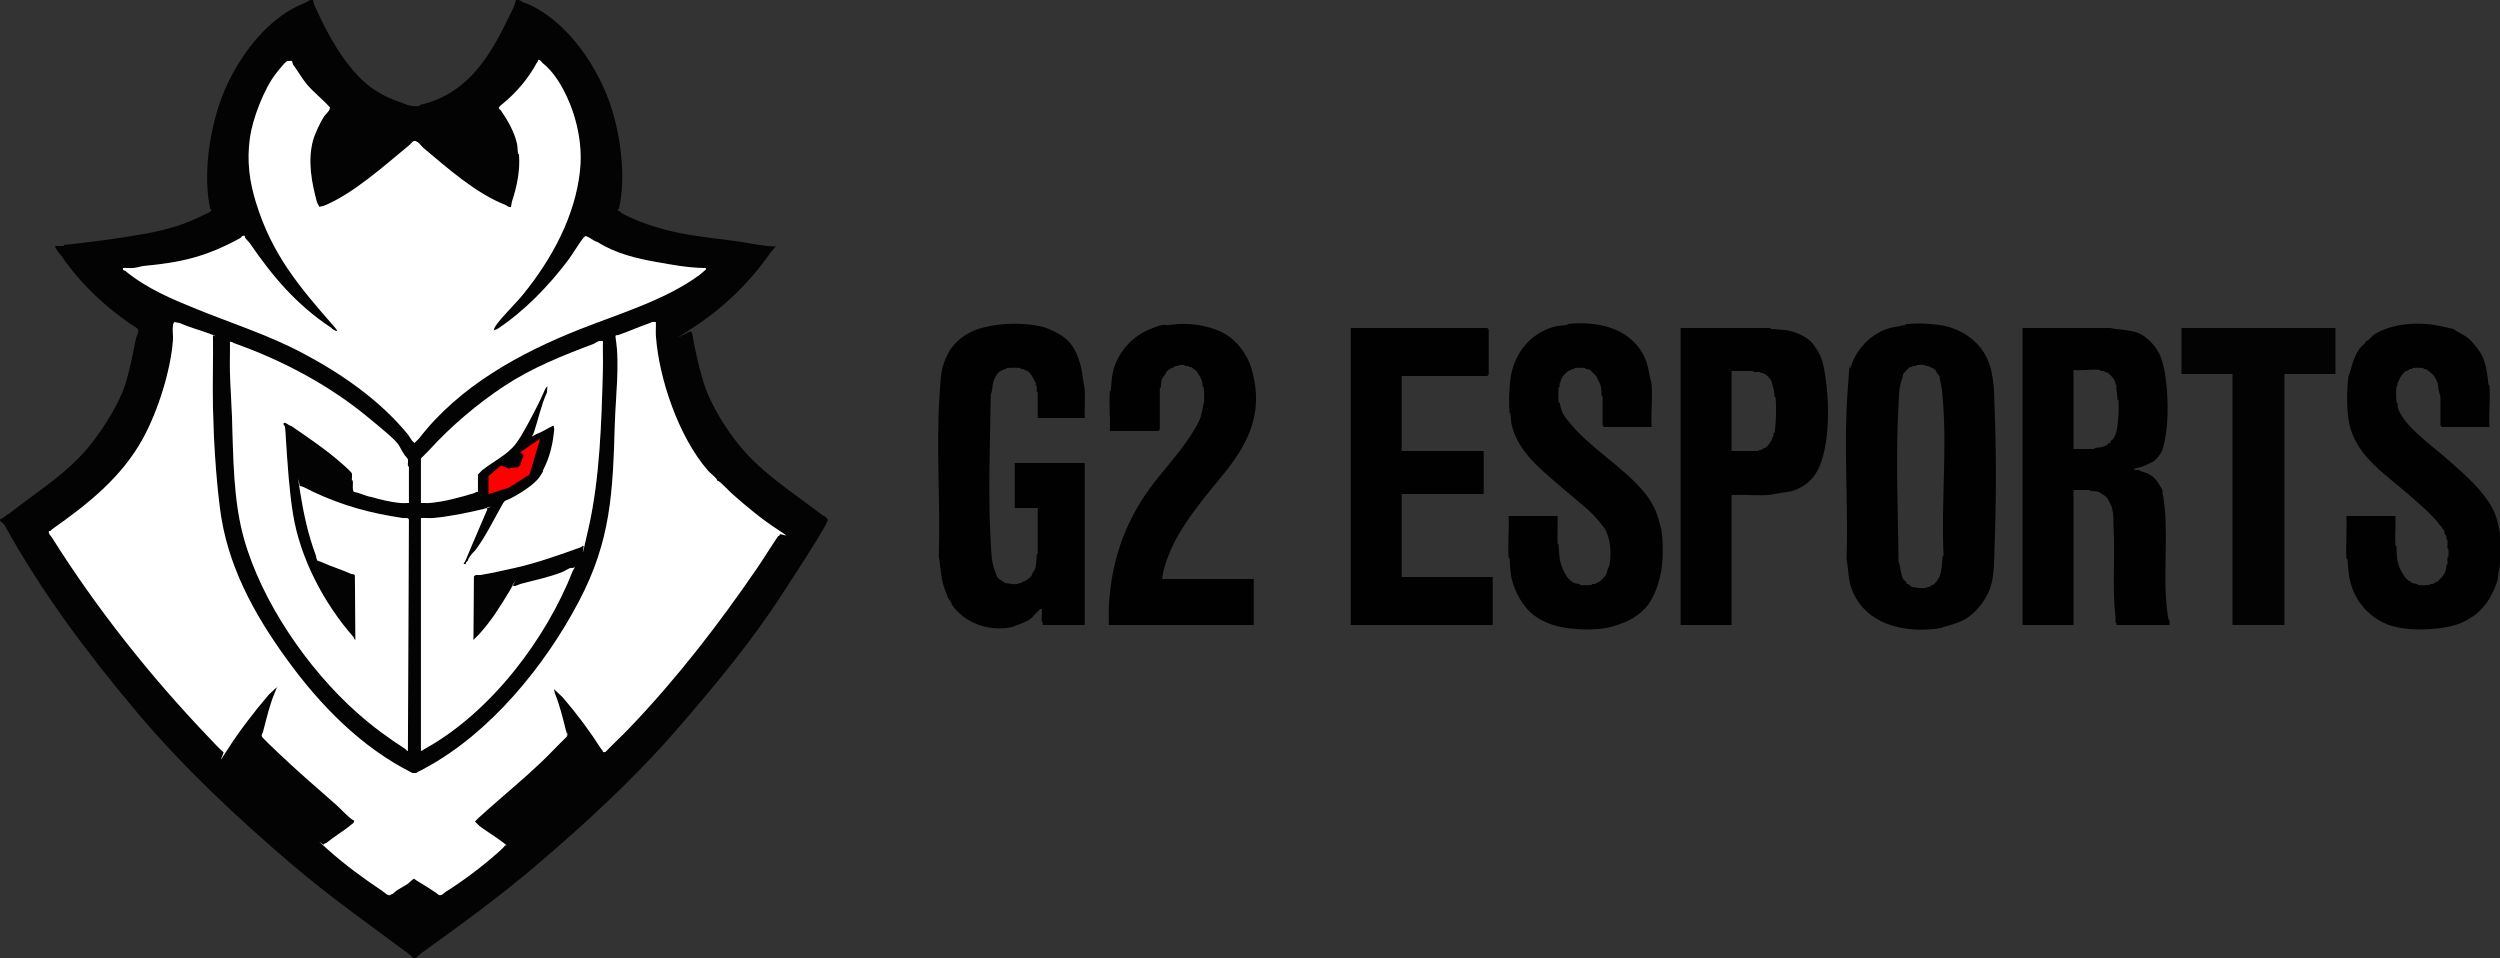 <?xml version="1.0" encoding="UTF-8"?>
<svg id="Layer_1" xmlns="http://www.w3.org/2000/svg" version="1.1" viewBox="0 0 5000 1916">
  <rect x="0" y="0" width="5000" height="1916" fill="#333333" stroke="none"/>
  <!-- Generator: Adobe Illustrator 29.3.0, SVG Export Plug-In . SVG Version: 2.1.0 Build 146)  -->
  <defs>
    <style>
      .st0 {
        fill: #010101;
      }

      .st1 {
        fill: #030303;
      }

      .st2 {
        fill: #fff;
      }

      .st3 {
        fill: red;
      }
    </style>
  </defs>
  <g>
    <g>
      <g>
        <path class="st0" d="M2169.5,836h-94v-51c0-.7-1.9-1.2-2-2-.5-3.1.5-6.9,0-10s-1.8-1.2-2-2c-.4-1.8.5-4.3,0-6s-1.7-1.2-2-2c-2.8-7.9-7.8-16.2-15-21s-1.5.3-2,0c-1.5-.9-4.7-3.5-6-4s-2.7.4-4,0-1.3-1.9-2-2c-4.2-.7-21.8-.7-26,0s-1.2,1.8-2,2c-1.3.4-2.9-.4-4,0s-1.2,1.6-2,2c-1.3.6-5.2,1.4-6,2-1.4.9-6,5.6-7,7s-5.4,10.3-6,12c-3.1,8.4-2.2,20-6,28-1.1,95.9-5.9,198.2,0,294,1.4,22.2.8,38,8,58s4.1,11,6,14c2.9,4.6,10.6,7.2,15,11,7.8.7,15.4,3.3,24,2s1.2-1.8,2-2c1.8-.4,4.3.5,6,0s1.2-1.7,2-2c8.1-2.9,13.5-6.3,19-13,.2-4,4.7-8.5,6-12,3.7-10.1,3-19,4-30,0-.7,2-1.3,2-2v-91h-46v-90h140v324h-84c-.2,0,.4-3.7,0-5s-1.9-1.3-2-2c-.6-4.4.9-24.1,0-25-3.4-.8-4,1.3-6,3-5.8,4.9-11.1,12.6-17,17s-17.4,9.2-26,12-7.9,3.5-10,4c-44.6,9.9-94.7-6.7-121-45,.4-4.5-7.5-12.2-8-14-2.1-7.4-5.8-14.9-8-22-5.8-19-6.5-40.1-10-60,3.8-108.5-5.9-221.1,2-328,1.4-18.3,1.5-35.1,6-52,2.2-8.2,9.4-25,14-32,9.3-14.3,20.8-24.6,35-33,16.1-9.5,29.2-12.6,46-16,32.6-6.5,74.3-6.2,106,2,6.4,1.7,13.9,5.2,20,8,30,13.7,43.7,31.6,53,63,3.5,11.9,4.3,17,6,30,.9,7.2,3.6,18.9,4,26,1,18-.8,36.9,0,55Z"/>
        <path class="st0" d="M2325.5,1158h182v92h-289.9c.4-11.6-.6-23.4,0-35,4.1-82.1,25.8-154.7,72-224,29.8-44.7,69.9-82.9,98-130,11.5-19.2,14.1-24.1,18-46s1.9-1.3,2-2c1-8,1-28,0-36s-1.9-1.2-2-2c-.8-4.4-.4-9.6-2-14s-8-15.3-10-18c-3.2-4.2-7.8-5.1-11-9-3.4,1.3-5.1-1.7-6-2-1.6-.5-4.2.4-6,0s-1.3-1.9-2-2c-2.5-.4-7.5-.4-10,0s-1.2,1.8-2,2c-1.8.4-4.3-.5-6,0s-1.2,1.7-2,2c-6.6,2.4-12.7,5.2-17,11-.3.4.3,1.5,0,2-2.4,3.5-6.4,7.7-8,12s-1.2,10.7-2,16c-.1.8-2,1.3-2,2v82c0,.2-2.8,3-3,3h-97c1.4-25.8-1.9-53.4,0-79,0-.7,1.9-1.3,2-2,1.4-15.5,1.7-29.8,6-44,10.8-35.3,38.3-65.2,73-79s25.6-6.1,38-8c23-3.5,46-2.7,68,2,37.9,8.1,64.3,23.8,85,59,7.3,12.4,10.5,22.4,14,36,20.2,78.6-8.4,138.8-56,198-35.4,43.6-73.8,87.8-100,138-10,19.1-20.9,46.8-24,66s.3,6.1,0,9Z"/>
      </g>
      <g>
        <path class="st0" d="M4998.9,1138c-3.1,6.5-2,15.4-4,23-2.9,10.9-9.7,25.2-16,36-13.2,22.5-32.2,38.4-57,49-30.4,13-85.5,15.8-120,10-2.5-.4-6.9-1.3-10-2-44.8-9.9-79.7-45.5-91-89-4.1-15.9-4.6-29-6-46,0-.7-2-1.3-2-2-1.9-27.6,1.4-57.2,0-85h98c.9,19.3-1.3,39.8,0,59,0,.7,1.9,1.3,2,2,.8,9.6,0,18.9,2,28,.7,3.2,2.8,10.8,4,14,1.4,3.8,8,15.3,10,18s6.8,7.4,9,9,1.5-.3,2,0c1.4.9,3.1,3.7,4,4,2.8.8,7.1,1.3,10,2s1.2,1.9,2,2c4.1.7,17.7.6,22,0s1.2-1.8,2-2c1.8-.4,4.3.5,6,0s4.6-3.2,6-4,1.6.3,2,0c2.2-1.5,9.3-8.7,11-11s5.4-8.4,6-10c1.3-3.2,1.3-8.6,2-12s1.9-1.3,2-2c.6-4.3-.5-9.5,0-14,0-.7,1.9-1.3,2-2,.4-3.8.4-10.2,0-14s-1.9-1.3-2-2c-.5-5.1.7-11.1,0-16s-1.8-1.2-2-2c-.4-1.8.5-4.3,0-6s-3.5-4.8-4-6,.5-2.9,0-4c-2-4.7-7-10-10-14-15.9-21.2-42.2-42.7-63-61-44.1-38.7-97-71.8-115-131-8.1-26.7-8-74.7-4-104,.3-2.1,3.3-9.5,4-12,4.1-15.9,10-33.2,20-46,2.5-3.2,8.4-7.1,10-10s-.4-2.6,0-3,2.1.5,3,0c4.2-2.3,10.5-10.7,16-14,36.5-21.8,88.7-24.9,130-16s22.3,4.9,36,12c6.2,3.2,14.6,7.7,20,12,9.8,7.9,24.3,26.3,29,37,8.1,18.7,9.9,36,12,56,0,.7,1.9,1.3,2,2,2.2,26.7-1.6,56,0,83h-95c-.2,0-3-2.8-3-3v-56c0-1.9-3.5-13.2-4-16-.8-4.4-.4-9.6-2-14s-5.2-10.8-6-12c-3.6-5.4-12.2-11.6-17-15-3.1,1.4-5.4-1.9-6-2-3.5-.6-16.5-.6-20,0s-1.2,1.8-2,2c-1.3.4-2.9-.4-4,0s-4.5,3.1-6,4-1.6-.3-2,0c-7.2,4.8-12.2,13.1-15,21s-1.8,1.2-2,2c-.5,1.7.4,4.2,0,6s-1.9,1.3-2,2c-.9,6.3-.8,23.5,0,30s1.9,1.2,2,2c.8,4.4.4,9.6,2,14,12.5,33.9,68.1,73.4,95,97,38.1,33.4,91.5,77.4,103,127s1,16.7,4,23,1.5,68.7,0,72Z"/>
        <path class="st0" d="M4045.1,656h175c13.5,3.2,28.4,2.9,42,6s10.7,2.8,14,4c18.7,6.9,37.7,28.5,45,47,2.4,6.1,7.1,22.7,8,28,7.3,44.4,9.2,98.1,0,142-1.7,8.3-3.2,16-8,24-2.4,4-9,12-13,15s-6.3,3-8,4c-9.4,5.3-15.5,7.6-26,10s-4.5,1-5,4c2.9.3,6.3-.5,9,0s1.2,1.8,2,2c17,4.3,27.8,10,37,25,1.8,3,7.3,11.5,8,14s-.4,4.2,0,6c2.4,10.2,2.8,14.9,4,26,7.7,73.3-5.3,155.1,8,226,.1.8,1.9,1.2,2,2,.4,2.7-.3,6.1,0,9h-106c-.3,0,.4-2,0-3s-1.9-1.3-2-2c-.6-3.6.5-8.2,0-12-7.1-55.9-.5-121.1-4-178-.7-11.8.5-23-2-34s-1.3-5.5-2-8-7.1-14.6-8-16c-3.8-5.7-11.6-8.8-17-13-5.2-1.9-10.4-1.2-16-2s-1.3-2-2-2h-33v270h-102v-594ZM4200,740c-15.8-2.3-36.6,1.7-53,0v158h41c.7,0,1.2-1.9,2-2,9.6-1.5,14.9-1,24-6,1.4-.8,2.6-3.2,4-4s2.6.4,3,0-.5-2.1,0-3c1.1-2,4.6-3.9,6-6s5.8-12.9,6-14c3.5-16.8,5.2-43.6,4-62,0-.7-1.9-1.3-2-2-.7-8-.7-12.5-2-20s.5-5.6,0-8-1.8-1.2-2-2c-.4-1.3.4-2.9,0-4s-3.7-7.5-4-8c-1.2-1.9-9.1-9.8-11-11s-4.6-1.5-6-2-1.2-1.8-2-2c-1.7-.5-4.2.4-6,0s-1.3-1.9-2-2Z"/>
        <path class="st0" d="M3814.1,648c21.5-2.2,56.7-.5,76,4,40.3,9.4,75.4,36.2,89,77,3.2,9.7,4.2,15.7,6,26,3.5,19.5,3.2,36.9,4,58,3.6,91.1,3.6,188.9,0,280-1.1,26.7-.1,49.3-6,74-5.9,25.1-26.1,54.1-49,69-11.4,7.4-26.8,12.6-40,16s-9.5,3.6-12,4c-72.7,12.2-157.2-7-181-85-5-16.3-4.3-35.2-8-52,3.9-110.5-6.1-225.1,2-334s1.1-34,6-50c10.1-33.1,34.8-61.3,67-75,10.7-4.6,20.7-5.8,32-8s11.5-3.7,14-4ZM3813.1,1168c.4.4,2.1-.5,3,0,2.4,1.3,5,4.8,8,6,8.3.9,16.9,3.3,26,2s1.2-1.8,2-2c1.8-.4,4.3.5,6,0s4.6-3.2,6-4,1.6.3,2,0c1.6-1.1,5.8-5.3,7-7s5.4-8.4,6-10c4.7-11.9,4.8-26.6,6-40,0-.7,1.9-1.3,2-2-5-104.8,7.5-215-2-318-1.1-12.1-1.2-16.8-4-28s-.7-8.9-2-12-4.3-5.5-6-8,.3-1.6,0-2c-3.6-4.9-7.5-7-13-9s-1.2-1.8-2-2c-1.7-.5-4.2.4-6,0s-1.3-1.9-2-2c-3.6-.5-12.4-.5-16,0s-1.2,1.8-2,2c-1.9.4-4.4-.5-6,0s-1.2,1.7-2,2c-1.2.4-2.7-.4-4,0s-12.2,11.7-13,13c-1.4,2.3-1.4,6.3-2,8-7.7,20.9-6.7,30.8-8,54-5.9,102.5-1.2,211.4,0,314,4.2,10,3.8,26.7,10,36,1.4,2.1,4.9,4,6,6s-.4,2.6,0,3Z"/>
        <path class="st0" d="M3303.2,854h-95c-.2,0-3-2.8-3-3v-58c0-.7-1.9-1.3-2-2-.8-6.5-.2-13.7-2-20-1.6-5.5-6.2-11.6-8-18l-13-13c-2.5-1.3-5.7-1.3-8-2s-1.3-1.9-2-2c-3.5-.6-16.5-.6-20,0s-1.2,1.8-2,2c-1.3.4-2.9-.4-4,0s-1.2,1.6-2,2c-1.3.6-5.2,1.4-6,2-1.9,1.2-9.8,9.1-11,11s-3.6,7-4,8,.4,2.8,0,4-1.8,1.2-2,2c-.5,1.6.4,4.1,0,6s-1.9,1.3-2,2c-.8,5.6-.8,22.4,0,28s1.8,1.2,2,2c3.7,18.6,6.4,23.4,18,38,41.4,52.2,105.8,87.9,150,140,15.3,18,27.1,40.2,32,64,.6,3.1,3.7,11.3,4,14,4.3,37.1,3.3,76.9-8,110s-24.3,49.5-49,65c-13.5,8.5-39.3,17.5-54,20-31.9,5.4-77.2,3.2-106-6s-51.1-24.9-67-53c-7.2-12.6-13.1-27.4-16-40-3-13.1-2.8-26-4-40,0-.7-2-1.3-2-2-1.8-27,1.3-55.8,0-83h98c.8,18.1-1,37,0,55,0,.7,2,1.3,2,2,1.4,20.4.5,29.8,8,48,3.7,8.9,9.1,19.3,17,25s1.5-.3,2,0c1.4.9,3.1,3.7,4,4,2.8.8,7.1,1.3,10,2s1.2,1.9,2,2c4.1.7,17.7.6,22,0s1.2-1.8,2-2c1.8-.4,4.3.5,6,0s1.2-1.7,2-2c1.4-.5,5.2-1.5,6-2,2.1-1.4,11.6-10.9,13-13,2.2-3.3,2.8-8.5,4-12s3.8-8.6,4-10c3.1-21.3,2.3-45.2-6-64-1.5-6.2-6.2-11-10-16-21.8-29-54.5-51.7-81-75-41.2-36.1-86.3-70.2-99-125-1.5-6.7-1.1-13-2-20s-1.9-1.3-2-2c-2.1-23-.8-61.4,4-82,10.1-43.4,38.8-77.5,83-91,8.5-2.6,16.9-2.6,26-4s1.3-1.9,2-2c58.7-6.1,121.2,6.3,151,59,8.9,15.8,11,27.4,14,44,.8,4.3,3.7,14,4,18,2.2,27.3-1.6,57.4,0,85Z"/>
        <path class="st0" d="M2803.4,752v150h164v86h-164v166h182v96h-283.9v-594h272.9c.2,0,3,2.8,3,3v90c0,.2-2.8,3-3,3h-171Z"/>
        <path class="st0" d="M3463.2,990v260h-102v-594h179c.7,0,1.3,1.9,2,2,22.2,1.6,35.7.9,56,10,9.3,4.2,20.6,11,27,19s13,18.7,16,26c6,14.4,7.7,28.6,10,44,6.6,43.6,7.1,99.6-2,142-7.7,36-20.2,65.6-59,81-10,3.9-19.9,4.5-30,6-6.4,1-17.8,3.6-24,4-23.8,1.5-49-1.1-73,0ZM3463.2,902h53c.7,0,1.2-1.8,2-2,1.3-.4,2.9.4,4,0s4.5-3.1,6-4,1.6.3,2,0c7.2-4.8,12.2-13.1,15-21s1.8-1.2,2-2c.5-1.7-.4-4.2,0-6s1.9-1.3,2-2c3-18,3.8-50.8,2-70,0-.7-1.9-1.3-2-2-1.3-9.9-.9-12.6-4-22-1.2-3.5-1.8-8.7-4-12s-9.5-10.1-11-11-1.4.3-2,0-1.2-1.7-2-2-2.7.4-4,0-1.3-1.9-2-2c-3.6-.6-8.2.5-12,0s-1.3-2-2-2h-43v160Z"/>
        <polygon class="st1" points="4670.9 656 4670.9 748 4568.9 748 4568.9 1250 4465 1250 4465 748 4363 748 4363 656 4670.9 656"/>
      </g>
    </g>
    <g>
      <path class="st1" d="M625.9,0c1,4.2,2.2,9.1,4,13,15.6,34.6,37.8,77.9,62,110,32.1,42.7,61.4,65.9,113,83,2.5.8,7.6,3.4,10,4,6.3,1.6,14.8,3,22,2s1.2-1.8,2-2c14.2-2.8,29.1-8,42-14,76.5-35.3,112.6-111.1,147-183l4-13h6l11,6h2c84.6,34.6,147.8,131.3,173,213,17.4,56.4,28.5,136.7,14,198-.2.7-1.6,1.1-2,2-1.7,4,2.3,2.6,3,3,1.4.8,2.6,3.2,4,4,27.6,15.3,60.6,26.4,90,34,39.6,10.3,80.1,14.7,122,20s53.8,9.1,80,12,17.5-2.9,12,6-2.3,1.9-3,3c-41.2,60.8-97,115.4-159,155s-3.9,4.2-3,7,1.9,1.3,2,2c5.9,32.6,12.5,63.8,22,96,12,40.4,36.8,82,62,116,49.1,66.4,116.1,106.1,179,155,.4.3,1.6-.3,2,0,2.2,1.8,7.6,6.7,7,9-2.5,1.6-2.7,5.8-4,8-26.8,46.7-58.2,94-88,140-61.9,95.6-136.1,184.6-212,272-84.5,97.4-183.6,188.2-280.9,271-74.7,63.6-151.2,118.7-227.9,174-3.4,2.5-8.1,6.8-11,10h-6c-3-3.4-7.4-7.3-11-10-77.7-57.8-154.3-111.6-229.9-176-108.5-92.3-218.7-195.4-310.9-305-99.7-118.5-190.3-239.1-265.9-376l-8-7v-4c6.9-.7,11.4-8.4,17-10,56.5-45.1,120.6-82.4,167-143,24.5-32,53.6-77,66-116,9.8-30.7,15.3-62,22-94,.4-1.7,3.6-8.2,4-10,.8-3.5,0-7.1-3-9-57.6-36.8-112.9-88.5-151-145-3-1.9-13.9-17.2-12-19,4.9-.3,10.2.5,15,0s1.3-1.9,2-2c54-5.7,107.5-12.7,160-22,44-7.8,82.5-18.5,124-40,2.4-1.2,6.4-3,8-4,5.9-3.8,1.3-5.5,1-7-10.1-45.2-6.6-101.3,2-146,8.1-42,20.2-81.5,42-122,31.6-58.7,80.6-117.9,145-143l11-6h6ZM987.8,660c-.1-2.5,1.6-6,3-8,14.8-21.1,38.6-42.8,55-63,58.2-71.6,104.4-157.4,114-248,3.8-36.3-.6-70.8-10-104-10.6-37.3-33.5-86.6-65-111-1.9-1.5-4.4-5.2-6-6-4-1.9-2.7,4.4-5,5-16.9,31.6-40.9,60-69,83-1.2,1-6.9,6.5-7,7-.8,2.8,2.6,4,4,6,13.9,20.3,26.5,42.4,32,66,1.5,6.7,1.1,13,2,20,0,.7,1.9,1.3,2,2,2.9,32.2-4.7,66.6-14,94l-2,11c-4.8,1.4-7.9-2.8-11-4-59.7-23.4-116-73.8-164-114-3.7-3.1-8.5-9.9-12-12s-1.4.3-2,0-1.3-1.8-2-2c-5-1.5-8.4,5-12,8-50,41-112.1,97.6-172,122-1.6.7-5.9.6-8,2l-5-9c-10.5-39.6-19.2-82.2-8-124,3.5-12.9,14.3-36.2,22-48,2.4-3.7,7.5-8,10-12s2.2-5.3,2-6c-14-15.8-32.4-30-46-46-10-11.8-18.1-27-28-40-.8-1.5-1.7-6.7-2-7s-5.9-.3-7,0c-1.7.5-22.7,22-25,25-24.4,31.4-46.8,91.1-52,128-6.7,47.6-.9,88.1,12,130,32,104.4,86.7,168.9,158,250,7.1,8.1,4.5,8.9-4,4s-1.9-2.3-3-3c-70-46.3-117.6-102.9-163-169-2.4-3.5-7.8-8.1-10-12s1.3-4.9-5-3-2.6,3.2-4,4c-68.4,37.4-117.6,48.9-194,56-4.5.4-15.6,3.7-20,4-6.9.5-14.1-.4-21,0-1.3,5.2,3.9,5.1,5,6,42.4,35,93,56.2,142,76,70.2,28.5,143.7,51.9,212,88,76.8,40.6,154.3,93.8,211,163,2.2,2.6,5.8,9.4,8,12s3.5,3.2,5,5l9-9c80.6-104.8,202.6-171.6,322.9-219,76.7-30.3,170.4-58.2,237.9-108,4.1-3,8.8-7.7,13-11,.8-4.4-1.9-2.9-5-3-31.9-.6-63.9-6.6-94-12-40.4-7.2-81.3-16.8-118-40-9-2.4-15-9.6-24-12-1.5,1.8-3.6,3.2-5,5-9.9,13.1-19.3,29.9-30,44-38.7,51.4-87.9,102-141,137s-6.5,1.5-8,4l1-2ZM425.9,670c-3.3,1.1-3.8-1.6-5-2-21.2-7.7-42.3-13.4-62-22l-11-2c1.6,3.5-1.9,6.4-2,7-1.3,8.9.7,20.5,0,30-4.4,59.3-29.5,140.5-60,196-42.7,77.8-110.4,131.5-181,181-2.5,1.7-3.2,5-7,4-1.4,5.9,3.5,9,6,13,88.6,140.7,195.5,276.1,313.9,400,3.8,4,27,28.4,29,29,2.8.9,5.5-.6,7-3,24.1-38.1,53.3-76.1,84-112l14-13c.5,3.3-.8,6.1-2,9-10.3,24.3-15.5,47.9-22,72s-1.3,5-2,8-3.3,3.3-2,8,26.8,27,31,31c38.3,36.7,79,71.7,118,106,9.7,8.6,19.8,20.1,30,28s7.9,1.8,4,8-3.7,1.8-4,2c-2.1,1.5-3.9,4.4-6,6-14.3,11-29.7,20.1-44,32s-4.3.5-5,3,6.9,9.2,9,11c34.1,30.4,71.6,57.6,108,82s9.4,9.5,16,8,1.1-1.6,2-2,1.6.3,2,0c2.9-1.7,7.1-6.1,10-8,5.9-3.9,14.1-8,20-12s8-7.4,12-10c4.8-1.4,5.4,2.4,8,4,12,7.2,26.2,16,38,24,3.5,2.4,3.6,5.4,10,4,3.1-1.4,5.7-4.6,8-6,35-22,72.4-50.1,104-78s14.7-14,15-15c.7-2.2-3.4-5.8-5-7-15-11.3-31.4-21.1-46-32l-9-9c9.1-8.1,17.9-16.9,27-25,34.8-30.9,71.8-61.4,106-94,17.4-16.6,33.7-34.3,51-51-.4-3.2.5-7,0-10s-1.8-1.2-2-2c-6.2-25.1-12.4-50.4-22-74l-2-9,18,17c28.6,33.4,53.1,66.2,76,102,1.5,2.3,2.5,2.1,4,6s3.3.7,5,1c16-16.6,33.1-32.3,49-49,95.5-100,178.4-207.7,253.9-318,13.9-20.3,27.4-42.6,42-64,.9-1.4,3.7-3.1,4-4,.9-3.4,0-7.1-3-9-31.6-20.2-62.7-46.1-92-72-6-5.3-22.3-22.8-28-26s-2.6.4-3,0,.5-2.1,0-3c-2.5-4.5-13.7-13-18-18-58.7-67.5-98.3-185.2-104-270-.6-8.9.4-18.1,0-27-2.2.3-5-.5-7,0s-7.2,3.1-10,4c-19.2,6.5-38,15.4-58,22-4.5,1.5-6.8-2.4-5,9,7.9,48.7-.5,117.9-2,168-4.1,139.6-7.8,234-72,356-68,129.2-177.7,263.3-306.9,333-5.4,2.9-10.5,6-16,8s-1.3,1.8-2,2c-2.3.5-5.5-.3-8,0-102.6-51.2-185.1-136.2-250.9-227-67.2-92.6-119.7-189.8-134-302-8.2-64.7-12.5-134.6-14-202-1.1-48.3.8-96.7,0-145ZM841.8,917v89c5.6-.3,11.5.5,17,0,30.7-2.7,60.8-11.2,90-20s3.2-3.4,7-2v-35c3.1-2.7,5.8-6.5,9-9,22.4-18,49.7-29.9,67-53,13.8-18.4,27.1-45.5,38-66,7.6-14.3,14.2-28.4,20-42,.9-2,3.3-5.3,5-7l-1,13c-11.7,25.9-17.1,53.1-26,80l-4,8,9-5c11.2-3.9,20.7-10.6,32-16s2.9.8,3,3c.1,3.1.3,7,0,10-1.3,11-3.4,23.4-6,34s-9,28.6-16,42c-1.6,3-4.2,9.3-6,12-11.2,16.8-42.8,36.1-61,45-7.1,3.5-8.9,1.9-13,9-17.4,30.5-33.9,64.7-54,92-3,4-9.9,10.2-12,14s-2,1.2-4,8-5.4,3.1-4,7c-8.5,1-1.3-5.8,0-9,3.2-7.9,6.4-15.7,10-24,9.9-22.8,20.1-46.6,30-70,.8-1.9,3.1-7.9,2-9-2-2.1-6.3,1.8-7,2-28.3,7.1-70.9,15.6-100,18-8.1.7-16.8-.5-25,0v466c2.4-.7,4.9-2.9,7-4,132.7-73,243.8-220.6,296.9-357,.5-1.3,4.5-5,3-7-2.1,3.4-5.5,1.3-8,2s-11.9,6.4-16,8c-27.4,10.9-56,16.4-84,24-2.2.6-8,3.5-10,4s-4.3-.5-6,0c-2.8.8-3.7,6.9-5,9-20.2,33.2-36,59.4-62,88-3.5,3.8-7.5,7.2-11,11l1-127c3.1-5,8.2-2.2,13-3,21.1-3.5,46.4-9.2,68-14,44.3-9.8,90.3-26.2,134-42,.8-.3,1.2-1.7,2-2s2.6.3,3,0-.4-3.5,0-5c3-11,7.5-22.6,10-34,21.8-98.8,25.2-207.4,28-314,.5-19-.4-38,0-57-2.2.3-5-.4-7,0-3.2.6-8.8,4.8-12,6-61.8,23.1-123.5,48-178,84-53.2,35.1-106.3,79.7-151,129-5,5.6-10.9,10.5-16,16ZM817.8,1006v-73c0-.7-1.9-1.3-2-2-.5-3.7.7-8.6,0-12s-4.7-6.1-6-8c-19-28.4-50-56.9-77-79-77.8-63.5-170.4-112.4-265.9-146-1.4-.5-3.1-3.4-7-2,.4,20.3-.5,40.7,0,61,.7,26.9,3.1,59.1,4,86,2.8,84.6,2.5,169.4,24,246,35.1,125.4,126.9,260.3,226.9,349,31.2,27.7,62.5,50.5,96,72,1.6,1.1,2.8,3.9,5,4l2-463c-3.1-4.9-8.1-2.3-13-3-7.4-1.1-16-2.6-24-4-58.9-10.1-117.6-28.6-174-58l-7-2c.3,2.9-.4,6.3,0,9,7.5,46.4,16,87.1,32,130,.6,1.7.6,5.7,2,8s4.6,4.9,5,5c1.3.4,3-.5,4,0,19.5,9,40.6,15.2,60,24,1.6.7,5.1-.9,7,3l1,129c-2.7-1.4-2.6-4.4-4-6-59.8-68.1-107-158.9-121-247-7.7-48.6-10.6-97.5-14-148-.5-6.8-.9-18.5-2-26s-4.1-4.9-2-7,11.5,6.5,15,6c33.8,23.5,70,47.5,102,76s18.6,17.7,19,19c.9,3.3-.4,9.8,0,14s1.9,1.3,2,2c.5,5.3-1.9,19.5,3,21,12.1,2.1,22.7,8.2,34,10,17.7,5.1,39.1,10.3,58,12s11.4-.3,17,0Z"/>
      <path class="st2" d="M425.9,670c.8,48.3-1.1,96.7,0,145,1.5,67.4,5.8,137.3,14,202,14.2,112.2,66.8,209.4,134,302,65.8,90.8,148.3,175.8,250.9,227,2.5-.3,5.7.5,8,0s1.2-1.7,2-2c5.5-2,10.6-5.1,16-8,129.2-69.7,239-203.8,306.9-333,64.2-122,67.9-216.4,72-356,1.5-50.1,9.9-119.3,2-168-1.8-11.4.5-7.5,5-9,20-6.6,38.8-15.5,58-22,2.7-.9,8.9-3.7,10-4,2-.5,4.8.3,7,0,.4,8.9-.6,18.1,0,27,5.7,84.8,45.3,202.5,104,270,4.3,5,15.5,13.5,18,18s-.4,2.6,0,3,2.1-.5,3,0c5.7,3.2,22,20.7,28,26,29.2,25.9,60.4,51.8,92,72s3.9,5.6,3,9-3.1,2.6-4,4c-14.6,21.4-28.1,43.7-42,64-75.6,110.3-158.4,218-253.9,318-15.9,16.7-33,32.4-49,49-1.7-.3-4.2,1.1-5-1-1.5-3.9-2.5-3.7-4-6-22.9-35.8-47.4-68.6-76-102l-18-17,2,9c9.6,23.6,15.8,48.9,22,74s1.9,1.2,2,2c.5,3-.4,6.8,0,10-17.3,16.7-33.6,34.4-51,51-34.2,32.6-71.2,63.1-106,94s-17.9,16.9-27,25l9,9c14.6,10.9,31,20.7,46,32s5.7,4.8,5,7-12.8,13-15,15c-31.5,27.9-69,56-104,78-2.3,1.4-4.9,4.6-8,6-6.4,1.4-6.5-1.6-10-4-11.8-8-26-16.8-38-24s-3.2-5.4-8-4c-4,2.6-8.4,7.6-12,10-5.8,4-14.1,8.1-20,12s-7.1,6.3-10,8-1.4-.3-2,0-1.3,1.8-2,2c-6.6,1.5-11-4.6-16-8-36.4-24.4-73.9-51.6-108-82s-9.7-8.6-9-11,4.8-2.8,5-3c14.2-11.9,29.7-21,44-32s3.9-4.5,6-6,2.4.5,4-2c3.9-6.2-.5-5.3-4-8-10.2-7.9-20.3-19.4-30-28-38.9-34.3-79.7-69.3-118-106-4.2-4-30.4-28.9-31-31-1.3-4.7,1.7-6.7,2-8,.7-3,1.3-5.4,2-8,6.5-24.1,11.7-47.7,22-72s2.5-5.7,2-9l-14,13c-30.7,35.9-59.9,73.9-84,112s-4.2,3.9-7,3-25.2-25-29-29c-118.5-123.9-225.4-259.3-313.9-400-2.5-4-7.4-7.1-6-13,3.8,1,4.5-2.3,7-4,70.6-49.5,138.3-103.2,181-181,30.4-55.5,55.6-136.7,60-196,.7-9.5-1.3-21.1,0-30s3.6-3.5,2-7l11,2c19.7,8.6,40.8,14.3,62,22s1.7,3.1,5,2Z"/>
      <path class="st2" d="M987.8,660l-1,2c1.5-2.5,6.2-2.8,8-4,53-35,102.3-85.6,141-137,10.6-14.1,20.1-30.9,30-44,1.4-1.8,3.5-3.2,5-5,9,2.4,15,9.6,24,12,36.7,23.2,77.6,32.8,118,40,30.1,5.4,62.1,11.4,94,12,3.1,0,5.8-1.4,5,3-4.2,3.3-8.9,8-13,11-67.6,49.8-161.2,77.7-237.9,108-120.3,47.4-242.3,114.2-322.9,219l-9,9c-1.5-1.8-3.5-3.2-5-5-2.2-2.6-5.8-9.4-8-12-56.6-69.2-134.1-122.4-211-163-68.3-36.1-141.7-59.5-212-88-48.9-19.8-99.6-41-142-76-1.1-.9-6.3-.8-5-6,6.9-.4,14.1.5,21,0s15.5-3.6,20-4c76.4-7.1,125.6-18.6,194-56,1.4-.8,3-3.7,4-4,6.3-1.9,4.3,1.8,5,3,2.2,3.9,7.6,8.5,10,12,45.4,66.1,92.9,122.7,163,169,1.1.7,1.9,2.4,3,3,8.5,4.9,11.1,4.1,4-4-71.2-81.1-125.9-145.6-158-250-12.9-41.9-18.7-82.4-12-130,5.2-36.9,27.6-96.6,52-128s23.3-24.5,25-25,6.7-.2,7,0,1.2,5.5,2,7c9.8,13,18,28.2,28,40,13.5,16,32,30.2,46,46,.2.7-1.6,5.4-2,6-2.5,4-7.6,8.3-10,12-7.7,11.8-18.5,35.1-22,48-11.2,41.8-2.5,84.4,8,124l5,9c2.1-1.4,6.4-1.3,8-2,59.8-24.4,122-81,172-122,3.6-3,7-9.5,12-8s1.1,1.6,2,2,1.6-.3,2,0c3.5,2.1,8.3,8.9,12,12,48,40.2,104.2,90.6,164,114,3.1,1.2,6.2,5.4,11,4l2-11c9.2-27.4,16.9-61.8,14-94,0-.7-1.9-1.3-2-2-.9-7-.5-13.3-2-20-5.5-23.6-18.1-45.7-32-66-1.4-2-4.8-3.2-4-6s5.8-6,7-7c28.1-23,52.1-51.4,69-83,2.3-.6,1-6.9,5-5s4.1,4.5,6,6c31.4,24.4,54.4,73.7,65,111,9.4,33.2,13.8,67.7,10,104-9.5,90.6-55.8,176.4-114,248-16.4,20.2-40.2,41.9-55,63-1.4,2-3.1,5.5-3,8Z"/>
      <path class="st2" d="M817.8,1006c-5.6-.3-11.5.5-17,0-18.8-1.7-40.3-6.9-58-12-11.3-1.8-21.9-7.9-34-10-4.9-1.5-2.5-15.7-3-21s-1.9-1.3-2-2c-.4-4.2.9-10.7,0-14s-16.3-16.6-19-19c-32-28.5-68.1-52.5-102-76-3.5.5-12.2-8.9-15-6s1.9,6.6,2,7c1.1,7.5,1.5,19.2,2,26,3.4,50.5,6.3,99.4,14,148,13.9,88.1,61.2,178.9,121,247,1.4,1.6,1.3,4.6,4,6l-1-129c-1.9-3.9-5.4-2.3-7-3-19.4-8.8-40.5-15-60-24s-2.7.4-4,0-4.5-4.2-5-5c-1.4-2.3-1.4-6.3-2-8-16-42.9-24.5-83.6-32-130s.3-6.1,0-9l7,2c56.4,29.4,115.1,47.9,174,58,8,1.4,16.6,2.9,24,4s9.9-1.9,13,3l-2,463c-2.2,0-3.4-2.9-5-4-33.4-21.5-64.8-44.3-96-72-100.1-88.7-191.8-223.6-226.9-349-21.4-76.6-21.2-161.4-24-246-.9-26.9-3.3-59.1-4-86-.5-20.3.4-40.7,0-61,3.9-1.4,5.6,1.5,7,2,95.5,33.6,188.2,82.5,265.9,146s57.9,50.6,77,79c1.3,1.9,5.5,5.7,6,8,.7,3.4-.5,8.3,0,12s2,1.3,2,2v73Z"/>
      <path class="st2" d="M841.8,917c5.1-5.5,10.9-10.4,16-16,44.7-49.3,97.8-93.9,151-129,54.4-36,116.2-60.9,178-84,3.2-1.2,8.8-5.4,12-6s4.8.3,7,0c-.4,19,.5,38,0,57-2.8,106.6-6.2,215.2-28,314s-7,23-10,34c-.4,1.5.4,4.6,0,5s-1.9-.4-3,0-1.2,1.7-2,2c-43.6,15.8-89.7,32.2-134,42-21.6,4.8-46.9,10.5-68,14-4.8.8-9.9-2-13,3l-1,127c3.5-3.8,7.5-7.2,11-11,26-28.6,41.8-54.8,62-88s2.2-8.2,5-9,4.2.4,6,0,7.8-3.4,10-4c27.9-7.6,56.6-13.1,84-24,4.1-1.6,12.6-7.1,16-8s5.9,1.4,8-2c1.5,2-2.5,5.7-3,7-53.2,136.4-164.2,284-296.9,357-2.1,1.1-4.6,3.3-7,4v-466c8.2-.5,16.9.7,25,0,29.1-2.4,71.6-10.9,100-18s5-4.1,7-2-1.2,7.1-2,9c-9.9,23.4-20.1,47.2-30,70-3.6,8.3-6.8,16.1-10,24s-8.5,10,0,9c-1.4-3.9,3.5-5.3,4-7,2-6.8,1.2-3,4-8s9-10,12-14c20.1-27.3,36.6-61.5,54-92,4.1-7.1,5.9-5.5,13-9,18.2-8.9,49.8-28.2,61-45s4.4-9,6-12c7-13.4,12.3-27.1,16-42s4.7-23,6-34,.1-6.9,0-10,0-4.4-3-3c-11.3,5.4-20.8,12.1-32,16l-9,5,4-8c8.9-26.9,14.3-54.1,26-80l1-13c-1.7,1.7-4.1,5-5,7-5.8,13.6-12.4,27.7-20,42-10.9,20.5-24.2,47.6-38,66-17.3,23.1-44.6,35-67,53-3.2,2.5-5.9,6.3-9,9v35c-3.8-1.4-5.8,1.6-7,2-29.1,8.8-59.3,17.3-90,20-5.5.5-11.4-.3-17,0v-89Z"/>
    </g>
  </g>
  <path class="st3" d="M1040.6,904.4l39.8-27.2-11.9,40.4-9.3,31.2-27.9,18s-12,8-15.9,9.3-38.5,12-38.5,12v-36l25.2-21.1,15.9,6.1s10.6-2.8,14.6-2.1,8-5.3,8-5.3l2.7-9.3,4-9.3-6.6-6.6Z"/>
</svg>